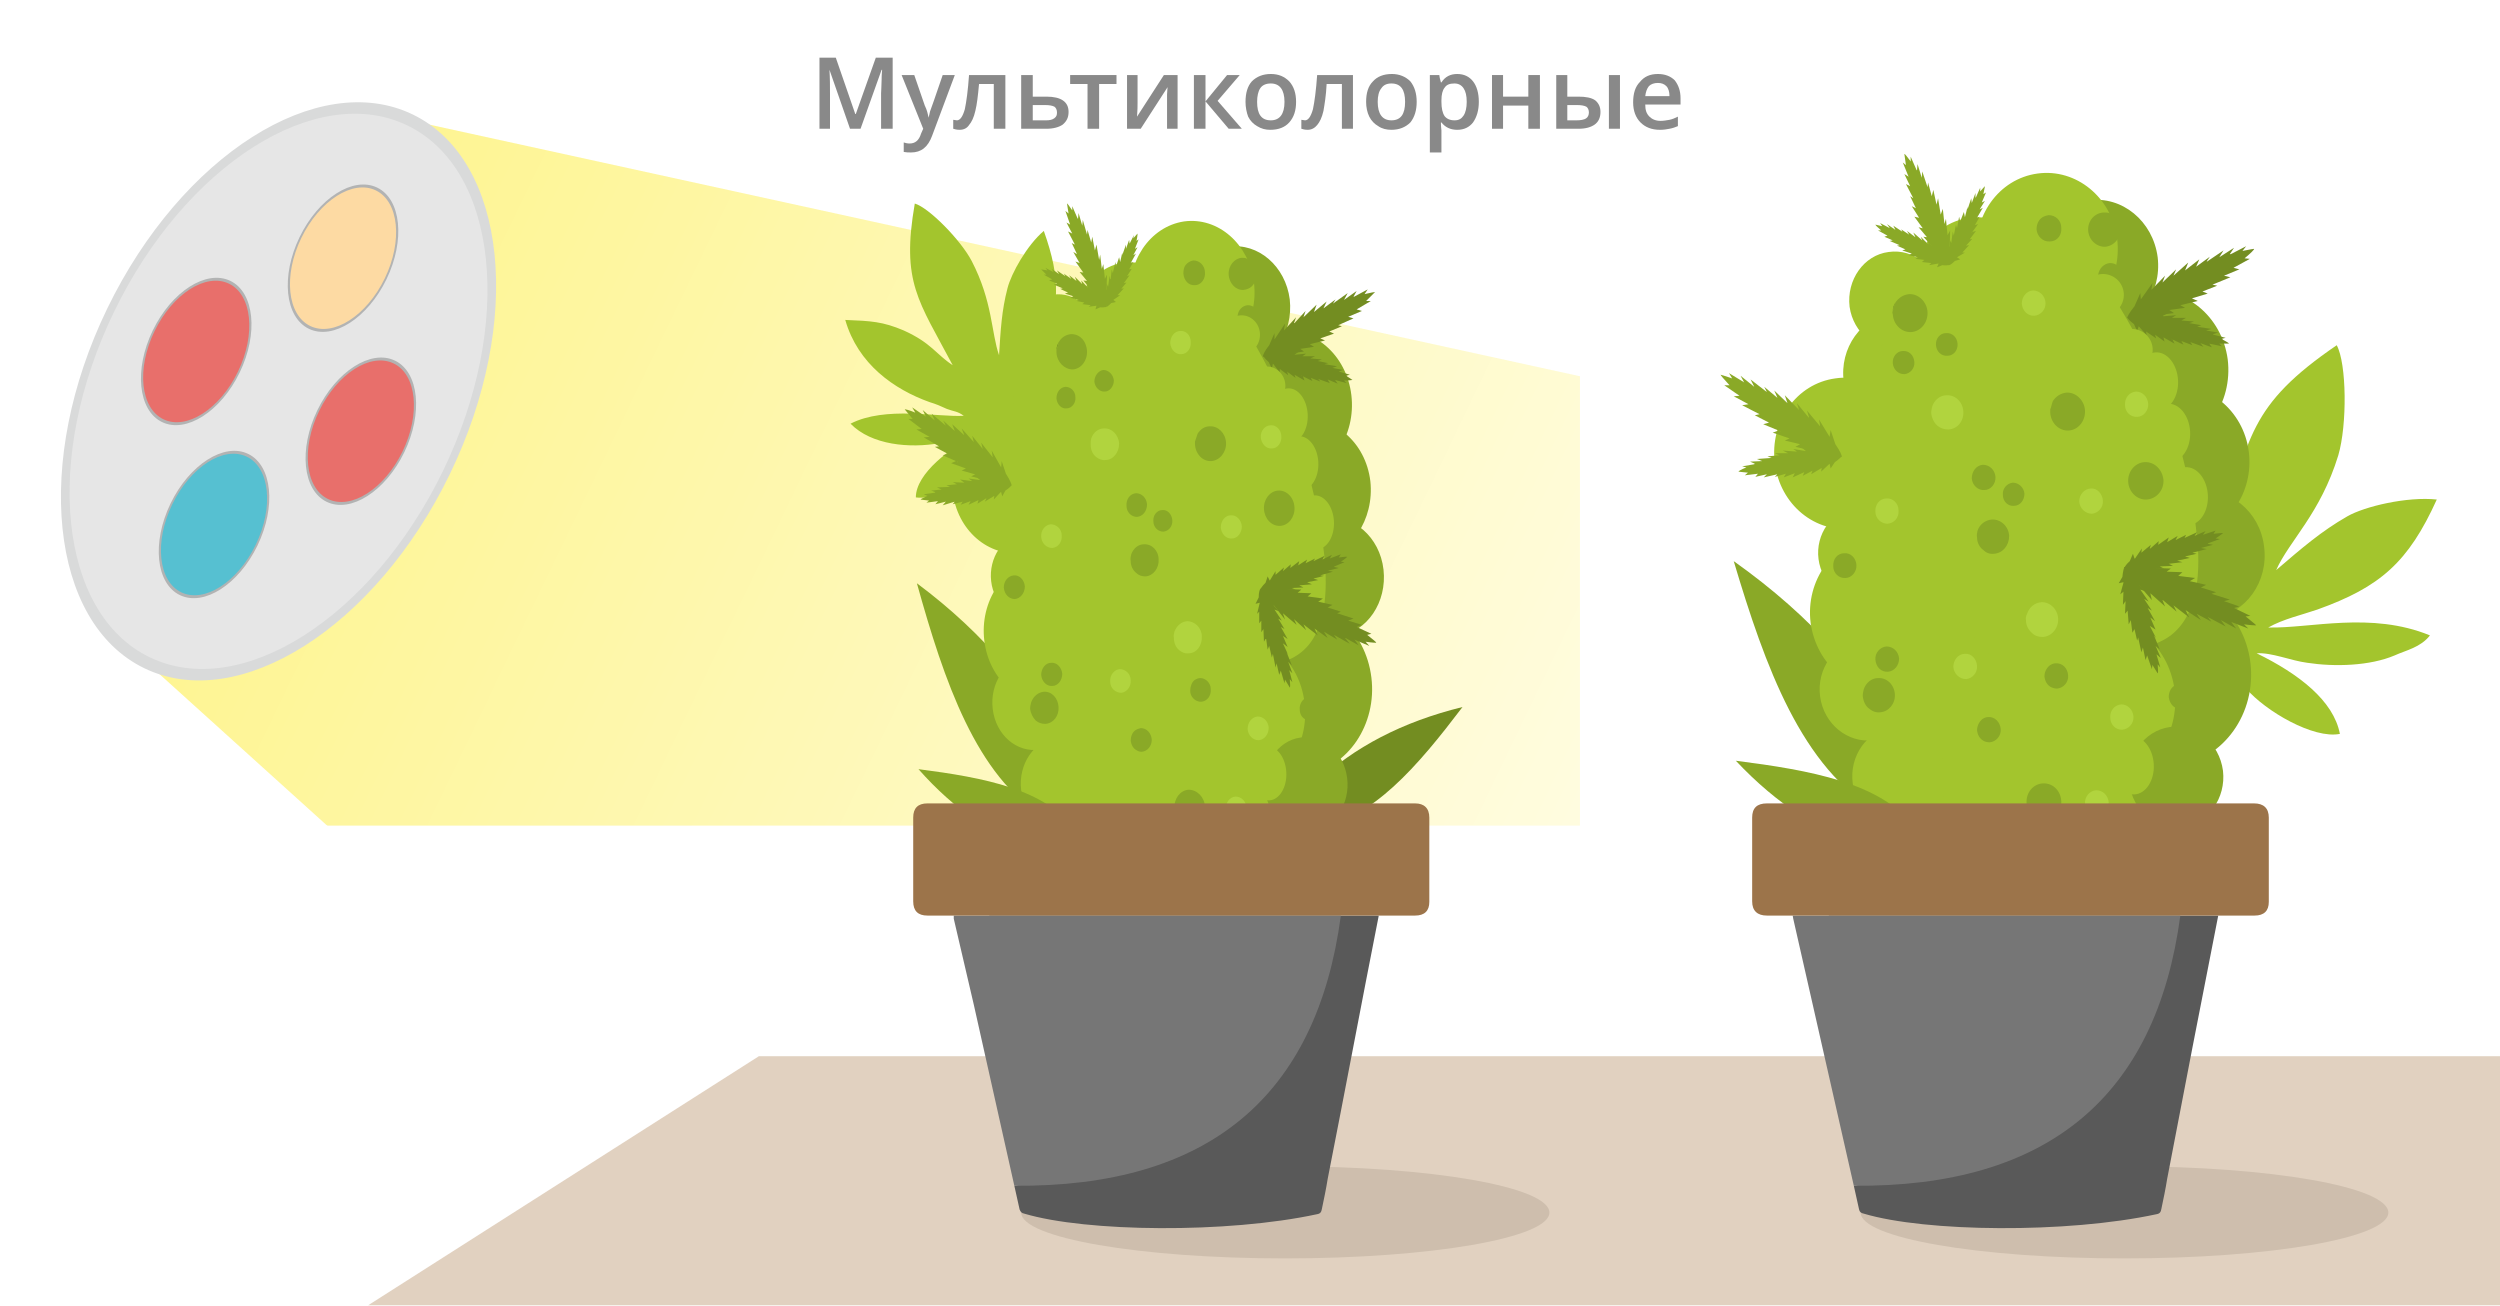 <?xml version="1.0" encoding="UTF-8"?>
<!DOCTYPE svg PUBLIC "-//W3C//DTD SVG 1.1//EN" "http://www.w3.org/Graphics/SVG/1.1/DTD/svg11.dtd">
<!-- Creator: CorelDRAW 2020 (64-Bit) -->
<svg xmlns="http://www.w3.org/2000/svg" xml:space="preserve" width="630px" height="329px" version="1.1" style="shape-rendering:geometricPrecision; text-rendering:geometricPrecision; image-rendering:optimizeQuality; fill-rule:evenodd; clip-rule:evenodd"
viewBox="0 0 4747 2478"
 xmlns:xlink="http://www.w3.org/1999/xlink"
 xmlns:xodm="http://www.corel.com/coreldraw/odm/2003">
 <defs>
  <style type="text/css">
   <![CDATA[
    .str0 {stroke:#D9DADA;stroke-width:22;stroke-miterlimit:22.926}
    .str1 {stroke:#B2B3B3;stroke-width:22;stroke-miterlimit:22.926}
    .fil12 {fill:none}
    .fil14 {fill:#767676}
    .fil0 {fill:#FDED3F}
    .fil18 {fill:#E86F6B}
    .fil19 {fill:#56C0D1}
    .fil8 {fill:#738D21}
    .fil7 {fill:#8AA927}
    .fil4 {fill:#A3C52D}
    .fil3 {fill:#A3C52D}
    .fil16 {fill:#E6E6E6}
    .fil17 {fill:#FDDAA3}
    .fil20 {fill:#898989;fill-rule:nonzero}
    .fil13 {fill:#595959;fill-rule:nonzero}
    .fil11 {fill:#738D21;fill-rule:nonzero}
    .fil10 {fill:#738D22;fill-rule:nonzero}
    .fil6 {fill:#8AA927;fill-rule:nonzero}
    .fil15 {fill:#9C744A;fill-rule:nonzero}
    .fil9 {fill:#A3C52D;fill-rule:nonzero}
    .fil5 {fill:#B1D43E;fill-rule:nonzero}
    .fil1 {fill:#B2B3B3;fill-opacity:0.502}
    .fil2 {fill:#C4A382;fill-opacity:0.502}
   ]]>
  </style>
   <mask id="id0">
  <linearGradient id="id1" gradientUnits="userSpaceOnUse" x1="3812" y1="2332" x2="-1974" y2="-458">
   <stop offset="0" style="stop-opacity:0; stop-color:white"/>
   <stop offset="1" style="stop-opacity:1; stop-color:white"/>
  </linearGradient>
    <rect style="fill:url(#id1)" x="270" y="219" width="4486" height="2268"/>
   </mask>
 </defs>
 <g id="Слой_x0020_1">
  <polygon class="fil0" style="mask:url(#id0)" points="279,1258 1629,2478 4747,2478 4747,1096 778,228 "/>
  <path class="fil1" d="M2440 2214c277,0 502,39 502,88 0,48 -225,87 -502,87 -276,0 -501,-39 -501,-87 0,-49 225,-88 501,-88z"/>
  <path class="fil1" d="M4034 2214c277,0 501,39 501,88 0,48 -224,87 -501,87 -277,0 -501,-39 -501,-87 0,-49 224,-88 501,-88z"/>
  <polygon class="fil2" points="4747,2478 699,2478 1441,2005 4747,2005 "/>
  <path class="fil3" d="M1605 607c24,84 93,132 160,156 13,4 20,7 33,13 13,5 20,4 32,13 -49,3 -149,-19 -215,15 40,41 113,47 169,37 21,-3 53,-15 66,-13 -43,20 -111,70 -111,116 62,8 142,-68 166,-130l5 12c20,46 10,49 29,44 0,-16 -16,-40 -24,-58 18,0 43,11 69,13 40,3 113,-19 133,-51 -38,-27 -97,-19 -157,4 13,-16 39,-28 57,-42 30,-24 63,-61 76,-98 6,-17 17,-34 14,-56 -79,37 -121,116 -162,158 7,-23 20,-46 30,-68 38,-88 40,-141 7,-234 -32,27 -62,81 -69,109 -11,42 -13,79 -16,127 -15,-43 -12,-102 -52,-179 -21,-40 -81,-101 -108,-109 -26,150 7,184 72,307 -32,-21 -40,-42 -93,-66 -40,-17 -62,-18 -111,-20z"/>
  <path class="fil3" d="M4100 728c-56,101 -35,214 9,303 9,17 12,27 20,45 8,18 16,24 20,45 -52,-47 -129,-168 -226,-201 2,77 67,156 131,203 24,17 65,39 77,54 -62,-25 -175,-47 -218,-4 53,68 203,78 285,45l-7 17c-24,62 -36,55 -13,70 16,-15 22,-54 32,-78 17,18 32,53 55,80 37,43 128,96 178,86 -12,-63 -78,-114 -158,-153 28,-2 65,14 96,18 52,8 119,6 166,-14 22,-10 49,-15 67,-38 -112,-46 -227,-13 -307,-15 28,-16 64,-24 93,-34 120,-43 173,-90 227,-209 -56,-6 -137,13 -170,32 -49,28 -86,60 -135,102 25,-56 84,-107 118,-218 17,-58 16,-174 -3,-209 -167,114 -167,177 -219,356 -11,-52 1,-79 -29,-154 -22,-56 -43,-78 -89,-129z"/>
  <g id="_2844108831328">
   <polygon class="fil4" points="2081,1469 2041,1637 2526,1626 2528,1547 2441,1424 "/>
   <path class="fil5" d="M2348 1557c-10,0 -20,-9 -20,-21 -1,-13 7,-23 18,-24 11,0 20,9 21,21 1,13 -8,23 -19,24z"/>
   <path class="fil6" d="M2261 1566c-17,1 -30,-13 -31,-32 -1,-18 11,-34 27,-35 16,0 30,14 31,32 1,18 -11,34 -27,35z"/>
   <path class="fil7" d="M1982 1551c62,-39 75,-75 40,-110 -58,-125 -151,-237 -281,-334 52,187 113,366 241,444z"/>
   <path class="fil8" d="M2497 1572c-32,-44 -31,-73 2,-86 72,-68 164,-116 278,-144 -85,112 -172,215 -280,230z"/>
   <path class="fil6" d="M2604 1286c-11,-90 -84,-154 -163,-142 -79,12 -134,94 -124,184 11,89 84,153 163,141 79,-11 135,-94 124,-183z"/>
   <path class="fil6" d="M2627 1081c-7,-62 -58,-106 -112,-98 -55,8 -93,65 -86,127 7,62 58,105 113,97 54,-8 92,-64 85,-126z"/>
   <path class="fil6" d="M2602 913c-9,-74 -69,-125 -134,-116 -64,10 -110,77 -101,150 9,74 69,126 133,116 65,-9 110,-77 102,-150z"/>
   <path class="fil6" d="M2566 750c-9,-77 -72,-131 -139,-121 -68,10 -115,80 -106,157 9,76 72,130 139,121 68,-10 115,-81 106,-157z"/>
   <path class="fil6" d="M2449 568c-8,-63 -60,-108 -116,-100 -56,8 -95,66 -87,130 7,64 59,109 115,101 56,-9 95,-67 88,-131z"/>
   <path class="fil9" d="M2381 536c-9,-73 -68,-125 -133,-116 -65,10 -110,77 -101,151 9,73 68,125 133,115 65,-9 110,-76 101,-150z"/>
   <path class="fil9" d="M2085 634c-5,-48 -44,-81 -85,-75 -42,6 -71,49 -66,97 6,47 45,81 86,74 42,-6 71,-49 65,-96z"/>
   <path class="fil9" d="M2117 761c-8,-60 -57,-103 -110,-95 -53,8 -90,63 -83,124 7,60 56,103 109,95 54,-8 91,-63 84,-124z"/>
   <path class="fil9" d="M2043 899c-9,-74 -68,-126 -133,-116 -65,9 -110,76 -101,150 8,73 68,125 133,116 65,-10 110,-77 101,-150z"/>
   <path class="fil9" d="M2023 1082c-6,-44 -41,-75 -80,-70 -39,6 -66,47 -61,91 5,44 41,75 80,69 39,-6 66,-46 61,-90z"/>
   <path class="fil9" d="M2109 1181c-9,-75 -70,-128 -136,-119 -67,10 -113,79 -104,154 9,75 70,128 136,118 67,-10 113,-78 104,-153z"/>
   <path class="fil9" d="M2041 1323c-6,-49 -46,-84 -89,-77 -43,6 -73,51 -67,100 6,49 45,83 89,77 43,-6 73,-51 67,-100z"/>
   <path class="fil9" d="M2352 1259c-15,-124 -116,-211 -225,-195 -110,16 -186,129 -171,253 15,124 115,212 225,196 109,-16 186,-130 171,-254z"/>
   <path class="fil9" d="M2095 1477c-6,-49 -45,-83 -88,-77 -44,6 -74,51 -68,100 6,49 46,84 89,77 43,-6 73,-51 67,-100z"/>
   <path class="fil9" d="M2477 1334c-9,-80 -74,-136 -145,-126 -70,10 -120,84 -110,164 10,80 74,136 145,126 70,-11 120,-84 110,-164z"/>
   <path class="fil9" d="M2246 1288c-15,2 -30,4 -44,1 -47,-11 -70,-73 -110,-102 -27,-20 -60,-24 -88,-41 -48,-30 -73,-95 -75,-158 -1,-62 17,-123 34,-182 13,-43 26,-86 39,-129 23,-77 57,-165 127,-178 26,-4 53,3 79,3 19,1 39,-2 57,4 19,7 34,25 48,43 110,142 181,322 202,509 6,65 3,141 -43,179 -24,20 -54,25 -84,29 -47,7 -95,14 -142,22z"/>
   <path class="fil10" d="M2006 664c0,-6 2,-11 5,-16 -2,6 -3,11 -5,16z"/>
   <path class="fil11" d="M2503 643c0,0 1,0 1,-1l0 0 -1 1zm73 -56l27 -16 -9 0c10,-10 17,-17 17,-17 -1,0 -8,1 -20,4l6 -9 -26 14 -1 0 6 -11 -24 17 0 0 7 -13 -28 20 0 0 5 -8 -23 17 0 0 6 -13 -24 20 5 -14 -25 24 4 -12 -21 23 -1 0 4 -11 -23 25 2 -13 -20 30 0 -12 -10 23c-9,11 -12,19 -12,21 0,1 7,3 19,2l15 7 -3 -12 0 0 26 4 -6 -6 27 -4 -7 -5 0 0 26 -4 -8 -5 29 -7 -9 -4 26 -9 -9 -4 24 -10 -7 -2 29 -13 -10 -3 26 -11 -10 -3z"/>
   <path class="fil11" d="M2471 713l1 0 0 1 -1 -1zm64 8l22 6 -5 -5c10,0 16,-1 16,-1 0,0 -4,-3 -12,-8l7 -2 -21 -6 0 0 8 -3 -20 -4 0 0 9 -3 -24 -4 0 0 7 -2 -20 -4 0 0 8 -3 -22 -2 9 -4 -24 0 7 -5 -21 2 -1 0 7 -5 -23 2 6 -6 -23 6 5 -7 -16 8c-9,1 -15,4 -15,5 0,0 3,5 10,11l6 12 2 -9 1 1 12 16 0 -7 16 12 -2 -7 1 1 15 11 -2 -6 19 11 -3 -8 18 9 -3 -6 18 7 -4 -5 22 8 -4 -7 19 8 -5 -7z"/>
   <path class="fil6" d="M1817 876l1 0 1 2 -2 -2zm-77 -61l25 14 -11 1 29 17 -8 1 24 13 -9 3 25 11 -9 4 28 10 -8 4 25 7 1 0 -8 4 27 7 -7 5 26 -1 1 0 -5 11 16 -5c12,3 19,1 19,0 0,-1 -3,-10 -11,-22l-8 -24 -1 12 -18 -32 2 13 -22 -28 3 12 0 0 -20 -25 3 12 -23 -26 5 13 -23 -21 5 13 0 0 -22 -20 5 10 -1 -1 -26 -22 6 13 0 0 -23 -20 6 12 -1 0 -25 -17 6 10c-12,-5 -20,-7 -20,-6 0,0 6,7 15,18l-8 0 25 19 -10 1z"/>
   <path class="fil6" d="M1844 951l0 0 2 -1 -2 1zm-68 6l20 -5 -6 7 23 -7 -4 5 19 -5 -4 6 19 -7 -4 7 19 -9 -2 7 16 -10 1 0 -3 6 18 -11 -1 7 13 -14 1 0 2 8 6 -11c8,-5 11,-9 11,-10 0,-1 -5,-4 -15,-7l-14 -9 4 7 -23 -8 6 6 -23 -4 6 5 0 0 -22 -3 7 5 -23 -3 8 6 -22 -1 8 4 0 0 -20 2 7 3 -1 0 -24 1 9 4 0 0 -20 2 8 3 -1 1 -21 3 7 3c-8,4 -13,6 -13,7 0,0 6,1 16,2l-5 4 22 -3 -5 6z"/>
   <path class="fil6" d="M2051 500l0 1c0,0 0,1 1,1l-1 -2zm-26 -78l11 21 -8 -4 13 25 -6 -3 10 21 -7 -4 12 21 -8 -3 15 21 -7 -1 14 17 0 0 -7 -1 15 18 -7 0 18 13 0 0 -7 5 12 5c7,8 12,10 12,10 1,-1 3,-8 2,-20l5 -20 -6 7 1 -29 -4 8 -3 -28 -3 9 0 -1 -3 -26 -2 10 -5 -29 -3 11 -5 -26 -2 11 0 0 -7 -24 -1 9 0 0 -8 -28 -1 11 0 0 -7 -24 -1 11 -1 -1 -10 -23 0 8c-6,-9 -10,-14 -10,-13 0,0 1,7 3,19l-6 -5 9 26 -7 -4z"/>
   <path class="fil6" d="M2039 562l0 0 1 1 -1 -1zm-47 -30l15 6 -6 2 17 7 -5 1 15 7 -6 2 16 5 -6 3 17 4 -5 2 15 3 0 0 -4 3 16 2 -4 3 15 -2 0 0 -2 7 9 -4c7,1 11,-1 11,-1 0,-1 -2,-6 -7,-12l-6 -14 0 7 -12 -17 2 7 -14 -14 3 7 -1 -1 -12 -13 2 7 -14 -14 3 8 -14 -11 4 7 0 0 -14 -10 3 5 0 0 -16 -11 4 7 0 0 -14 -10 4 7 -1 -1 -15 -8 4 5c-7,-1 -12,-2 -12,-2 0,0 4,4 10,10l-5 0 16 9 -6 2z"/>
   <path class="fil6" d="M2138 526l1 -1 0 0 -1 1zm17 -54l7 -18 -4 3c2,-9 2,-14 2,-14 0,0 -3,3 -8,9l1 -6 -8 16 0 1 -1 -8 -6 17 0 0 0 -8 -7 20 0 0 0 -5 -4 18 0 0 -2 -9 -6 18 -1 -9 -5 21 -2 -7 -2 18 -1 1 -1 -7 -3 21 -3 -7 0 21 -4 -5 3 15c-1,8 0,13 1,14 0,1 3,-1 9,-7l9 -2 -5 -4 0 0 13 -9 -5 0 12 -13 -6 1 1 0 10 -12 -5 1 11 -15 -5 2 9 -14 -5 1 8 -14 -5 2 10 -18 -5 3 8 -15 -5 3z"/>
   <path class="fil11" d="M2501 1142l0 -1c-1,0 -1,0 -2,0l2 1zm85 44l-26 -8 10 -4 -31 -10 7 -3 -25 -8 9 -5 -27 -6 9 -6 -29 -4 7 -6 -26 -1 0 0 7 -6 -28 -1 6 -7 -25 7 -1 0 3 -12 -15 8c-12,0 -18,3 -18,4 -1,2 3,9 13,20l12 22 0 -12 22 28 -4 -12 26 22 -5 -11 1 1 22 20 -5 -11 27 21 -6 -13 25 18 -7 -12 0 0 25 15 -6 -9 0 0 30 17 -9 -11 1 0 25 14 -8 -11 2 1 26 11 -7 -8c13,2 20,2 20,2 1,-1 -6,-6 -17,-15l8 -2 -28 -13 10 -4z"/>
   <path class="fil11" d="M2463 1073l0 1 -1 0 1 -1zm66 -20l-18 9 4 -7 -21 10 3 -5 -18 9 3 -7 -17 11 2 -8 -17 13 1 -7 -15 13 0 0 2 -7 -16 14 0 -7 -11 18 0 0 -4 -8 -4 12c-7,7 -10,12 -9,12 0,1 6,3 15,4l16 6 -5 -6 23 3 -6 -5 23 -1 -7 -3 0 0 22 -1 -8 -4 24 -2 -9 -4 21 -4 -9 -3 0 0 20 -5 -7 -1 0 0 24 -7 -10 -2 1 0 20 -5 -9 -2 1 -1 19 -8 -7 -1c8,-5 12,-9 12,-9 0,-1 -6,0 -16,1l4 -6 -21 8 4 -7z"/>
   <path class="fil11" d="M2403 1208l1 1 0 0 -1 -1zm29 65l7 24 1 -7c6,10 9,15 9,15 1,0 1,-6 0,-16l5 6 -6 -23 -1 -1 7 7 -8 -22 0 0 7 7 -10 -25 0 0 3 5 -10 -22 0 0 9 7 -9 -21 9 6 -13 -23 7 4 -12 -20 0 0 7 4 -14 -21 8 3 -17 -20 8 1 -14 -10c-6,-9 -11,-13 -12,-13 -1,1 -3,6 -3,16l-6 12 8 -2 0 0 -5 21 4 -4 0 22 4 -5 0 0 0 22 4 -6 1 24 4 -7 3 22 3 -7 5 22 2 -7 5 26 2 -8 5 22 3 -8z"/>
   <path class="fil6" d="M2506 865c-8,1 -16,-7 -16,-16 -1,-10 6,-19 14,-19 9,0 16,7 17,17 0,10 -6,18 -15,18z"/>
   <path class="fil6" d="M2037 701c-16,0 -30,-14 -31,-32 0,-2 0,-3 0,-5 2,-5 3,-10 5,-16 5,-8 13,-13 22,-14 17,-1 30,13 31,32 1,18 -11,34 -27,35z"/>
   <path class="fil6" d="M2098 743c-10,1 -19,-8 -20,-19 0,-11 8,-21 17,-22 10,0 19,9 20,20 0,11 -8,21 -17,21z"/>
   <path class="fil6" d="M2534 1322c-16,0 -30,-14 -30,-32 -1,-18 11,-34 27,-35 16,-1 30,13 31,32 1,18 -11,34 -28,35z"/>
   <path class="fil6" d="M2489 1368c-4,0 -8,-1 -11,-3 -6,-3 -10,-10 -10,-18 -1,-8 3,-16 8,-20 3,-2 7,-3 10,-4 11,0 20,9 21,22 1,12 -8,22 -18,23z"/>
   <path class="fil6" d="M1927 1137c-11,0 -20,-9 -21,-22 0,-12 8,-22 19,-23 11,-1 20,9 21,21 0,12 -8,23 -19,24z"/>
   <path class="fil6" d="M1985 1374c-7,0 -13,-2 -18,-6 -6,-6 -10,-14 -11,-23 0,-4 1,-8 2,-12 4,-11 13,-19 24,-20 15,-1 27,12 28,29 1,17 -10,31 -25,32z"/>
   <path class="fil6" d="M1998 1302c-11,1 -20,-9 -21,-21 0,-12 8,-23 19,-23 11,-1 20,9 21,21 0,12 -8,23 -19,23z"/>
   <path class="fil6" d="M2538 917c-10,0 -20,-9 -20,-22 -1,-12 7,-22 18,-23 11,-1 20,9 21,21 1,12 -8,23 -19,24z"/>
   <path class="fil6" d="M2368 491c10,4 18,14 19,27 0,7 -2,14 -6,20 -4,7 -11,11 -20,12 -14,1 -27,-12 -28,-29 -1,-17 11,-31 25,-32 4,0 7,0 10,2zm-99 50c-12,1 -21,-9 -22,-22 0,-6 1,-12 4,-16 4,-5 9,-8 15,-9 12,0 22,10 22,23 0,1 0,2 0,4 -1,11 -9,20 -19,20zm98 85c-10,-2 -17,-11 -17,-22 -1,-2 -1,-3 0,-5 1,-11 9,-19 19,-20 4,0 8,1 11,3 6,4 10,11 11,19 1,13 -8,24 -20,25 -1,0 -3,0 -4,0z"/>
   <path class="fil6" d="M2025 775c-10,1 -18,-8 -19,-19 0,-12 7,-21 17,-22 10,0 19,8 19,20 1,11 -7,21 -17,21z"/>
   <path class="fil6" d="M2159 981c-11,0 -20,-9 -20,-21 -1,-13 7,-23 18,-24 11,0 20,9 21,21 0,13 -8,23 -19,24z"/>
   <path class="fil6" d="M2209 1009c-10,0 -19,-8 -19,-20 -1,-11 7,-21 17,-21 10,-1 18,8 19,19 1,12 -7,21 -17,22z"/>
   <path class="fil6" d="M2300 875c-16,1 -30,-13 -31,-32 0,-1 0,-3 0,-5 2,-5 3,-10 5,-15 5,-8 13,-14 23,-14 16,-1 30,13 31,31 1,18 -12,34 -28,35z"/>
   <path class="fil6" d="M2175 1094c-7,0 -13,-2 -18,-7 -6,-5 -10,-13 -10,-22 -1,-5 0,-9 1,-13 4,-11 13,-19 24,-19 15,-1 28,12 28,29 1,16 -10,31 -25,32z"/>
   <path class="fil6" d="M2168 1427c-4,0 -7,-1 -10,-3 -6,-3 -10,-10 -11,-18 0,-8 3,-16 9,-20 3,-2 6,-3 10,-4 11,0 20,9 21,22 0,12 -8,22 -19,23z"/>
   <path class="fil6" d="M2281 1332c-4,0 -8,-1 -11,-3 -6,-4 -10,-10 -10,-18 0,-8 3,-16 8,-20 3,-2 7,-4 11,-4 10,0 20,9 20,21 1,13 -7,23 -18,24z"/>
   <path class="fil7" d="M2042 1577c-24,45 -47,58 -71,37 -83,-25 -159,-77 -227,-154 124,16 243,38 298,117z"/>
   <path class="fil6" d="M2558 1477c-6,-49 -46,-84 -89,-77 -43,6 -73,51 -67,100 6,49 45,83 89,77 43,-6 73,-51 67,-100z"/>
   <path class="fil6" d="M2431 998c-17,1 -30,-14 -31,-32 -1,-18 11,-34 27,-35 16,-1 30,13 31,32 1,18 -11,34 -27,35z"/>
   <circle class="fil4" transform="matrix(2.177 -0.121 0.114 2.305 2405.8 732.436)" r="16"/>
   <circle class="fil4" transform="matrix(2.177 -0.121 0.159 3.206 2468.4 879.123)" r="16"/>
   <circle class="fil4" transform="matrix(2.177 -0.121 0.159 3.206 2498.06 991.438)" r="16"/>
   <circle class="fil4" transform="matrix(2.177 -0.121 0.159 3.206 2448.22 788.209)" r="16"/>
   <path class="fil5" d="M2243 672c-11,1 -20,-9 -21,-21 0,-12 8,-23 19,-23 11,-1 20,8 20,21 1,12 -7,23 -18,23z"/>
   <path class="fil5" d="M2415 851c-11,1 -20,-9 -21,-21 -1,-12 8,-23 19,-23 10,-1 20,9 20,21 1,12 -7,23 -18,23z"/>
   <path class="fil5" d="M2390 1405c-11,0 -20,-9 -21,-21 0,-13 8,-23 19,-24 11,0 20,9 21,21 0,13 -8,23 -19,24z"/>
   <path class="fil5" d="M2129 1315c-11,0 -21,-9 -21,-21 -1,-13 8,-23 18,-24 11,0 21,9 21,21 1,13 -8,23 -18,24z"/>
   <path class="fil5" d="M1998 1040c-11,0 -20,-9 -21,-21 -1,-13 8,-23 18,-24 11,0 21,9 21,21 1,13 -7,23 -18,24z"/>
   <path class="fil5" d="M2339 1022c-11,1 -20,-9 -21,-21 0,-12 8,-23 19,-23 11,-1 20,9 21,21 0,12 -8,23 -19,23z"/>
   <path class="fil5" d="M2099 873c-6,1 -13,-2 -18,-6 -6,-5 -10,-13 -10,-23 0,-4 0,-8 1,-12 4,-11 13,-19 24,-19 15,-1 28,12 29,29 0,16 -11,31 -26,31z"/>
   <path class="fil5" d="M2257 1240c-7,1 -13,-2 -18,-6 -6,-5 -10,-13 -10,-23 -1,-4 0,-8 1,-12 4,-11 13,-19 24,-20 15,0 28,13 28,29 1,17 -10,32 -25,32z"/>
   <circle class="fil4" transform="matrix(2.177 -0.121 0.114 2.305 2357.58 635.163)" r="16"/>
   <circle class="fil4" transform="matrix(2.177 -0.121 0.159 3.206 2407.64 1467.97)" r="16"/>
  </g>
  <rect class="fil12" width="4747" height="2478"/>
  <path class="fil13" d="M1878 1738l740 0c-33,167 -64,333 -97,500 -3,19 -7,38 -11,57 -1,6 -3,9 -9,10 -171,37 -439,34 -556,-1 -5,-1 -7,-3 -9,-8l-10 -45c59,-7 95,-71 66,-125 -2,-4 -4,-10 -6,-13 -1,-7 -2,-13 -5,-19 -1,-12 -8,-30 -12,-42 -2,-11 -4,-21 -8,-31 -5,-19 -2,-39 -6,-58 -1,-6 -1,-15 -2,-21 -1,-11 -6,-35 -11,-45 -3,-10 -7,-21 -10,-31 -3,-9 -6,-16 -8,-25 -2,-9 -5,-17 -7,-26 -2,-6 -4,-12 -5,-18 -3,-24 -15,-45 -34,-59z"/>
  <path class="fil14" d="M1926 2251c367,3 574,-168 620,-513l-735 0 0 6 38 163 77 344zm-43 -474c8,40 15,80 23,119l57 291c3,15 5,29 6,44l-120 -461c10,0 19,-1 28,0 2,0 5,5 6,7zm23 119c-8,-39 -15,-79 -23,-119 -1,-2 -4,-7 -6,-7 -9,-1 -18,0 -28,0l120 461c-1,-15 -3,-29 -6,-44l-57 -291z"/>
  <path class="fil15" d="M2225 1553c0,0 0,0 0,0 -68,0 -137,0 -206,0 -83,0 -166,0 -250,0 -10,0 -17,6 -17,14 0,9 7,14 17,14 12,1 24,0 35,0 107,0 214,0 321,0 100,0 201,0 302,0 85,1 169,1 254,1 10,0 17,-7 17,-15 0,-9 -6,-13 -17,-13 -22,-1 -44,-1 -66,-1 -130,0 -260,0 -390,0zm438 -28l-21 0 -1 0c-15,0 -29,0 -43,0 -148,0 -295,0 -442,0 -132,0 -263,0 -395,0 -18,0 -27,9 -27,27 0,23 0,47 0,70l0 22c0,22 0,44 0,67 0,18 9,27 27,27 54,0 107,0 161,0 101,0 595,0 696,0 0,0 31,0 69,0 18,0 27,-9 27,-26 0,-54 0,-107 0,-160 0,-18 -10,-27 -27,-27 -8,0 -15,0 -23,0l-1 0z"/>
  <g id="_2844108856768">
   <circle class="fil16 str0" transform="matrix(0.587 0.284 -0.46 0.949 528.868 742.609)" r="543"/>
   <circle class="fil17 str1" transform="matrix(0.149 0.072 -0.117 0.242 651.355 489.774)" r="543"/>
   <circle class="fil18 str1" transform="matrix(-0.117 0.242 -0.149 -0.072 685.164 818.327)" r="543"/>
   <circle class="fil19 str1" transform="matrix(0.149 0.072 -0.117 0.242 406.387 995.432)" r="543"/>
   <circle class="fil18 str1" transform="matrix(-0.117 0.242 -0.149 -0.072 372.579 666.894)" r="543"/>
  </g>
  <path class="fil20" d="M1614 244l-39 -112 0 0c1,16 1,32 1,46l0 66 -20 0 0 -135 31 0 37 107 1 0 38 -107 32 0 0 135 -22 0 0 -67c0,-6 1,-15 1,-26 0,-11 1,-17 1,-19l-1 0 -40 112 -20 0z"/>
  <path id="1" class="fil20" d="M1712 142l24 0 20 58c4,8 6,16 7,23l0 0c1,-3 2,-7 3,-12 2,-5 10,-28 24,-69l23 0 -43 115c-8,22 -21,32 -40,32 -5,0 -9,0 -14,-1l0 -18c3,1 7,2 11,2 11,0 18,-6 22,-19l4 -9 -41 -102z"/>
  <path id="2" class="fil20" d="M1909 244l-22 0 0 -85 -28 0c-2,22 -4,39 -7,51 -3,13 -7,21 -12,27 -4,6 -10,9 -18,9 -5,0 -9,-1 -12,-2l0 -17c2,0 5,1 7,1 6,0 11,-7 15,-21 3,-14 6,-36 8,-65l69 0 0 102z"/>
  <path id="3" class="fil20" d="M1961 183l26 0c28,0 42,10 42,29 0,11 -4,18 -11,24 -7,5 -18,8 -31,8l-48 0 0 -102 22 0 0 41zm46 30c0,-5 -2,-9 -5,-11 -4,-2 -10,-3 -17,-3l-24 0 0 29 25 0c7,0 12,-1 16,-4 4,-3 5,-6 5,-11z"/>
  <polygon id="4" class="fil20" points="2120,142 2120,159 2087,159 2087,244 2065,244 2065,159 2032,159 2032,142 "/>
  <path id="5" class="fil20" d="M2160 142l0 52c0,6 0,15 -1,27l51 -79 26 0 0 102 -20 0 0 -51c0,-3 0,-8 0,-14 0,-6 1,-11 1,-14l-51 79 -26 0 0 -102 20 0z"/>
  <polygon id="6" class="fil20" points="2330,142 2354,142 2312,191 2358,244 2333,244 2289,192 2289,244 2267,244 2267,142 2289,142 2289,192 "/>
  <path id="7" class="fil20" d="M2461 193c0,16 -4,29 -13,39 -8,9 -20,14 -36,14 -9,0 -17,-2 -25,-7 -7,-4 -13,-10 -17,-18 -3,-8 -5,-18 -5,-28 0,-17 4,-30 12,-39 9,-9 21,-14 36,-14 15,0 26,5 35,14 9,10 13,23 13,39zm-74 0c0,23 8,35 26,35 17,0 26,-12 26,-35 0,-23 -9,-35 -26,-35 -9,0 -16,3 -20,9 -4,6 -6,15 -6,26z"/>
  <path id="8" class="fil20" d="M2569 244l-21 0 0 -85 -29 0c-1,22 -4,39 -6,51 -3,13 -7,21 -12,27 -5,6 -11,9 -18,9 -5,0 -9,-1 -12,-2l0 -17c2,0 5,1 7,1 6,0 11,-7 15,-21 3,-14 6,-36 8,-65l68 0 0 102z"/>
  <path id="9" class="fil20" d="M2690 193c0,16 -4,29 -12,39 -9,9 -21,14 -36,14 -9,0 -18,-2 -25,-7 -7,-4 -13,-10 -17,-18 -4,-8 -6,-18 -6,-28 0,-17 4,-30 13,-39 8,-9 20,-14 36,-14 14,0 26,5 35,14 8,10 12,23 12,39zm-74 0c0,23 9,35 26,35 18,0 26,-12 26,-35 0,-23 -8,-35 -26,-35 -9,0 -15,3 -19,9 -5,6 -7,15 -7,26z"/>
  <path id="10" class="fil20" d="M2767 246c-13,0 -23,-5 -30,-14l-1 0c0,8 1,14 1,15l0 42 -22 0 0 -147 18 0c0,2 1,7 3,14l1 0c7,-11 17,-16 30,-16 13,0 23,5 30,14 7,9 11,22 11,39 0,16 -4,29 -11,39 -7,9 -17,14 -30,14zm-5 -88c-9,0 -15,2 -19,8 -4,5 -6,13 -6,24l0 3c0,12 2,21 6,27 4,5 10,8 19,8 8,0 13,-3 17,-9 4,-6 6,-15 6,-26 0,-12 -2,-20 -6,-26 -4,-6 -10,-9 -17,-9z"/>
  <polygon id="11" class="fil20" points="2854,142 2854,183 2902,183 2902,142 2924,142 2924,244 2902,244 2902,200 2854,200 2854,244 2833,244 2833,142 "/>
  <path id="12" class="fil20" d="M2976 183l21 0c14,0 25,2 32,7 6,5 10,12 10,22 0,11 -4,19 -11,24 -7,5 -17,8 -31,8l-42 0 0 -102 21 0 0 41zm41 30c0,-5 -2,-9 -5,-11 -4,-2 -10,-3 -17,-3l-19 0 0 29 17 0c8,0 15,-1 19,-4 3,-2 5,-6 5,-11zm59 31l-21 0 0 -102 21 0 0 102z"/>
  <path id="13" class="fil20" d="M3152 246c-16,0 -28,-5 -37,-14 -9,-9 -14,-22 -14,-38 0,-17 4,-30 13,-39 8,-10 19,-15 34,-15 13,0 24,4 32,12 7,9 11,20 11,34l0 12 -67 0c0,10 2,17 8,23 5,5 12,8 21,8 6,0 11,-1 17,-2 5,-1 10,-3 16,-6l0 18c-5,2 -10,4 -16,5 -5,1 -11,2 -18,2zm-4 -89c-7,0 -13,2 -17,6 -4,5 -6,11 -7,19l46 0c0,-8 -2,-15 -6,-19 -4,-4 -9,-6 -16,-6z"/>
  <polygon class="fil4" points="3679,1455 3634,1634 4184,1623 4187,1538 4088,1405 "/>
  <path class="fil5" d="M3983 1548c-13,1 -23,-9 -24,-22 -1,-14 9,-25 21,-26 13,0 23,10 24,23 0,13 -9,25 -21,25z"/>
  <path class="fil6" d="M3883 1558c-18,1 -34,-14 -35,-34 -1,-20 13,-36 31,-37 19,-1 34,14 35,34 1,19 -13,36 -31,37z"/>
  <path class="fil7" d="M3567 1542c70,-41 85,-81 44,-118 -64,-134 -171,-254 -319,-359 60,201 129,393 275,477z"/>
  <path class="fil6" d="M4273 1257c-12,-96 -95,-164 -185,-152 -90,13 -153,101 -141,197 13,97 96,165 185,152 90,-12 153,-100 141,-197z"/>
  <path class="fil6" d="M4299 1037c-8,-66 -65,-113 -128,-105 -62,9 -105,70 -97,136 9,67 66,114 128,105 62,-8 106,-69 97,-136z"/>
  <path class="fil6" d="M4270 857c-10,-78 -78,-134 -151,-124 -74,10 -125,82 -115,161 10,79 78,135 151,125 74,-11 125,-83 115,-162z"/>
  <path class="fil6" d="M4230 682c-11,-82 -81,-140 -158,-129 -77,10 -131,85 -120,168 10,82 81,140 158,130 77,-11 130,-86 120,-169z"/>
  <path class="fil6" d="M4097 488c-9,-69 -68,-117 -131,-108 -64,9 -109,71 -100,140 9,68 67,116 131,107 64,-8 108,-71 100,-139z"/>
  <path class="fil9" d="M4020 453c-10,-79 -78,-134 -151,-124 -74,10 -125,82 -115,161 10,79 77,134 151,124 74,-10 125,-82 115,-161z"/>
  <path class="fil9" d="M3684 558c-6,-51 -50,-87 -98,-80 -47,6 -80,53 -74,104 7,50 51,86 98,80 47,-7 80,-53 74,-104z"/>
  <path class="fil9" d="M3720 695c-9,-65 -64,-111 -125,-102 -60,8 -103,67 -94,132 8,65 64,111 124,102 60,-8 103,-67 95,-132z"/>
  <path class="fil9" d="M3636 842c-10,-79 -78,-135 -151,-124 -74,10 -125,82 -115,161 10,79 77,134 151,124 73,-10 125,-82 115,-161z"/>
  <path class="fil9" d="M3613 1039c-6,-48 -47,-81 -91,-75 -44,6 -75,50 -69,97 6,47 47,81 91,74 44,-6 75,-49 69,-96z"/>
  <path class="fil9" d="M3711 1145c-11,-81 -80,-138 -155,-127 -75,10 -128,84 -118,164 11,81 80,138 155,127 75,-10 128,-84 118,-164z"/>
  <path class="fil9" d="M3634 1297c-7,-52 -52,-89 -101,-83 -49,7 -84,55 -77,108 7,52 52,89 101,83 49,-7 83,-55 77,-108z"/>
  <path class="fil9" d="M3986 1229c-17,-133 -131,-227 -255,-210 -124,17 -211,139 -194,272 16,133 131,227 255,210 124,-17 211,-139 194,-272z"/>
  <path class="fil9" d="M3695 1463c-6,-53 -52,-90 -101,-83 -49,7 -83,55 -76,107 6,53 52,90 101,83 49,-7 83,-55 76,-107z"/>
  <path class="fil9" d="M4129 1309c-11,-85 -85,-146 -165,-135 -80,11 -136,90 -125,176 11,85 85,146 165,135 80,-11 136,-90 125,-176z"/>
  <path class="fil9" d="M3866 1259c-16,3 -34,5 -50,2 -53,-12 -79,-78 -125,-110 -30,-20 -68,-25 -99,-43 -56,-32 -84,-103 -85,-170 -2,-67 18,-132 38,-195 15,-46 30,-93 44,-139 26,-82 65,-176 145,-190 29,-5 60,2 90,3 21,0 43,-3 64,4 22,8 39,27 55,46 125,152 206,345 228,546 8,69 4,151 -48,192 -27,21 -62,26 -95,31 -54,8 -108,16 -162,23z"/>
  <path class="fil10" d="M3594 590c0,-6 2,-12 5,-16 -2,5 -4,11 -5,16z"/>
  <path class="fil11" d="M4158 568c0,0 1,0 2,-1l0 0 -2 1zm83 -60l31 -17 -10 -1c12,-10 19,-17 18,-18 0,0 -8,1 -22,4l7 -9 -29 15 -2 0 8 -12 -28 18 0 0 8 -13 -31 21 -1 0 6 -9 -26 19 0 0 6 -14 -27 21 6 -15 -28 25 5 -12 -25 24 -1 1 5 -13 -26 27 2 -13 -22 31 -1 -12 -11 25c-10,12 -14,21 -14,22 0,1 8,3 22,2l17 8 -4 -13 0 0 30 5 -7 -7 31 -4 -9 -6 1 0 29 -4 -9 -5 33 -8 -11 -5 30 -9 -10 -4 28 -11 -9 -2 34 -14 -12 -3 29 -12 -11 -3z"/>
  <path class="fil11" d="M4122 643l1 0 1 1 -2 -1zm73 9l24 5 -5 -5c11,0 18,0 18,0 1,-1 -5,-4 -14,-9l8 -2 -23 -6 -1 -1 10 -3 -23 -4 0 0 10 -3 -27 -4 0 0 8 -3 -23 -4 0 0 9 -3 -24 -2 9 -5 -27 0 8 -5 -24 2 -1 -1 8 -4 -26 1 7 -5 -26 5 5 -7 -17 8c-11,2 -17,5 -18,6 0,1 3,5 12,12l6 13 3 -9 0 0 15 17 -1 -7 19 13 -2 -7 0 0 18 13 -2 -8 21 12 -4 -8 21 10 -4 -7 21 8 -4 -6 25 9 -6 -7 22 8 -5 -7z"/>
  <path class="fil6" d="M3379 818l1 0 2 1 -3 -1zm-87 -66l28 15 -12 2 33 17 -9 2 27 14 -11 3 29 12 -11 4 32 11 -9 4 29 7 0 0 -9 5 31 7 -8 6 30 -1 1 0 -5 12 17 -6c14,3 22,2 22,1 1,-2 -3,-11 -12,-24l-9 -27 -2 13 -20 -33 2 13 -25 -30 4 13 -1 0 -22 -27 4 13 -27 -28 5 15 -25 -24 6 14 0 0 -25 -21 5 10 0 0 -31 -24 7 14 0 0 -26 -21 7 13 -1 -1 -28 -17 6 10c-14,-5 -22,-7 -22,-7 0,1 6,8 17,20l-10 0 29 20 -11 1z"/>
  <path class="fil6" d="M3410 898l0 0 2 0 -2 0zm-77 7l22 -5 -6 6 26 -6 -5 5 21 -6 -4 7 21 -8 -4 8 22 -10 -3 7 19 -10 0 -1 -3 8 20 -12 -1 7 16 -15 0 0 2 9 8 -12c9,-6 12,-10 12,-11 0,-1 -6,-5 -17,-7l-16 -10 4 8 -26 -9 7 6 -26 -4 7 6 0 0 -24 -4 7 5 -27 -2 10 5 -25 0 9 4 0 0 -23 2 8 3 0 0 -28 2 10 4 0 0 -23 1 9 4 -1 1 -23 4 8 2c-10,4 -15,7 -15,8 0,0 7,1 18,2l-6 5 25 -3 -5 6z"/>
  <path class="fil6" d="M3645 415l0 0c0,1 0,1 1,2l-1 -2zm-29 -85l11 23 -8 -4 14 27 -6 -4 11 23 -8 -4 14 22 -9 -2 16 22 -8 -2 16 19 1 0 -8 -1 17 19 -8 0 20 14 0 0 -8 5 14 5c8,9 13,12 14,11 1,-1 3,-8 2,-21l5 -21 -6 7 1 -31 -5 9 -3 -31 -3 10 0 -1 -3 -28 -4 11 -5 -31 -3 12 -6 -28 -3 12 0 0 -7 -26 -1 9 0 0 -10 -30 -1 12 0 0 -8 -26 -1 12 -1 -1 -11 -25 0 9c-7,-9 -11,-15 -12,-14 0,0 1,8 3,21l-6 -5 11 27 -8 -5z"/>
  <path class="fil6" d="M3631 481l0 0 1 1 -1 -1zm-53 -32l16 7 -6 1 19 8 -5 1 16 7 -6 2 18 6 -6 3 18 4 -5 3 17 2 0 0 -5 4 18 2 -4 4 17 -3 1 0 -3 7 10 -4c8,1 12,0 13,-1 0,-1 -3,-6 -8,-13l-7 -14 0 7 -13 -18 1 8 -15 -16 3 7 -1 0 -14 -14 3 7 -17 -15 4 9 -16 -12 4 7 0 0 -15 -10 3 6 0 -1 -18 -12 4 8 0 0 -16 -11 5 7 -1 0 -17 -9 4 6c-8,-2 -13,-3 -13,-3 0,1 4,5 11,11l-6 0 18 10 -6 2z"/>
  <path class="fil6" d="M3744 442l0 -1 1 0 -1 1zm19 -58l8 -19 -5 3c2,-9 3,-15 3,-15 0,0 -4,4 -9,10l0 -7 -8 18 -1 1 0 -9 -7 19 0 0 -1 -9 -7 21 0 1 0 -6 -5 20 0 0 -2 -10 -7 18 -2 -9 -4 22 -2 -7 -4 20 0 1 -2 -8 -3 22 -3 -7 0 23 -5 -6 3 16c-1,9 0,15 1,16 1,0 5,-2 11,-8l10 -3 -6 -4 0 0 15 -9 -5 0 13 -14 -6 1 0 0 12 -13 -5 1 12 -16 -7 2 11 -15 -6 2 9 -16 -5 2 11 -19 -6 3 10 -16 -6 3z"/>
  <path class="fil11" d="M4156 1103l0 0c-1,-1 -2,-1 -2,-1l2 1zm96 48l-29 -10 11 -3 -35 -11 9 -3 -29 -9 10 -5 -31 -7 10 -6 -32 -4 8 -7 -30 -1 0 0 8 -6 -31 -1 6 -8 -29 7 0 0 3 -12 -17 9c-14,0 -21,2 -21,3 0,2 4,10 16,21l13 25 -1 -13 25 29 -3 -13 28 25 -5 -12 1 0 26 22 -6 -12 30 23 -7 -14 29 19 -8 -12 0 0 28 15 -7 -9 0 0 34 18 -9 -12 0 0 29 16 -9 -12 1 0 31 12 -8 -8c14,2 23,2 23,2 0,-1 -8,-7 -20,-17l9 -1 -31 -15 10 -3z"/>
  <path class="fil11" d="M4113 1030l0 0 -1 0 1 0zm75 -22l-21 9 5 -7 -24 11 3 -6 -20 10 4 -8 -20 12 3 -9 -20 14 1 -7 -16 14 -1 0 2 -7 -18 15 1 -8 -13 19 -1 0 -3 -9 -6 14c-8,7 -10,12 -10,13 1,1 7,3 18,3l18 7 -6 -7 27 4 -8 -5 26 -1 -8 -4 1 0 24 -1 -8 -4 26 -3 -10 -3 24 -5 -9 -3 0 0 22 -5 -8 -2 0 0 27 -7 -11 -2 0 0 23 -6 -10 -2 1 -1 22 -8 -8 -1c9,-6 14,-10 14,-10 0,-1 -7,0 -18,1l4 -6 -24 8 5 -7z"/>
  <path class="fil11" d="M4045 1173l1 2 0 0 -1 -2zm32 71l9 26 1 -8c6,10 10,16 10,16 1,0 1,-6 0,-17l5 6 -7 -24 0 -1 8 7 -10 -23 0 0 8 7 -11 -27 0 0 4 5 -12 -23 0 0 11 7 -10 -23 9 7 -14 -25 8 5 -14 -21 0 -1 8 5 -16 -23 9 3 -19 -21 9 1 -16 -11c-7,-9 -12,-13 -14,-13 0,0 -2,6 -3,17l-7 12 9 -2 0 1 -6 22 6 -5 -1 25 5 -7 0 1 -1 23 5 -6 2 26 4 -8 3 24 4 -7 5 22 2 -6 6 28 3 -9 5 24 3 -9z"/>
  <path class="fil6" d="M4162 806c-10,1 -18,-7 -19,-18 0,-10 7,-19 17,-20 10,0 18,8 19,19 0,10 -7,19 -17,19z"/>
  <path class="fil6" d="M3629 630c-19,1 -34,-15 -35,-34 -1,-2 -1,-4 0,-6 1,-5 3,-11 5,-16 6,-9 15,-15 26,-16 18,-1 34,15 35,34 1,20 -13,37 -31,38z"/>
  <path class="fil6" d="M3698 675c-12,1 -21,-8 -22,-20 -1,-13 8,-23 19,-23 12,-1 21,8 22,20 1,13 -8,23 -19,23z"/>
  <path class="fil6" d="M4194 1296c-18,1 -34,-14 -35,-34 -1,-20 13,-36 31,-37 19,-1 34,14 35,33 1,20 -13,37 -31,38z"/>
  <path class="fil6" d="M4142 1345c-4,1 -8,0 -12,-2 -7,-4 -11,-12 -12,-20 0,-9 4,-17 10,-21 3,-3 7,-4 11,-4 13,-1 23,9 24,22 1,14 -9,25 -21,25z"/>
  <path class="fil6" d="M3504 1097c-12,1 -23,-9 -23,-22 -1,-14 8,-25 21,-25 12,-1 22,9 23,22 1,13 -9,25 -21,25z"/>
  <path class="fil6" d="M3570 1352c-8,1 -15,-2 -21,-7 -7,-5 -11,-14 -12,-24 0,-5 1,-9 2,-13 4,-12 15,-21 27,-21 17,-1 31,13 32,31 1,18 -12,33 -28,34z"/>
  <path class="fil6" d="M3585 1275c-13,1 -23,-9 -24,-23 -1,-13 9,-24 21,-25 13,0 23,10 24,23 0,13 -9,24 -21,25z"/>
  <path class="fil6" d="M4199 861c-13,1 -23,-9 -24,-22 -1,-14 9,-25 21,-26 12,0 23,10 24,23 0,13 -9,25 -21,25z"/>
  <path class="fil6" d="M4005 404c12,5 21,16 21,30 1,8 -2,15 -6,21 -5,7 -13,12 -22,13 -17,1 -32,-13 -33,-31 -1,-18 12,-33 29,-34 4,0 8,0 11,1zm-113 54c-13,1 -24,-10 -25,-23 0,-7 2,-13 5,-17 4,-6 11,-9 18,-10 13,0 24,10 24,24 0,2 0,3 0,5 -1,12 -10,21 -22,21zm111 91c-10,-2 -18,-11 -19,-23 0,-2 0,-3 0,-5 2,-12 11,-21 22,-22 5,0 9,1 12,3 7,4 12,12 13,21 1,14 -9,26 -22,27 -2,0 -4,0 -6,-1z"/>
  <path class="fil6" d="M3616 710c-12,0 -21,-9 -22,-21 -1,-12 8,-23 19,-23 12,-1 21,8 22,21 1,12 -8,22 -19,23z"/>
  <path class="fil6" d="M3768 930c-12,1 -23,-9 -24,-22 0,-14 9,-25 21,-26 13,0 23,10 24,23 1,13 -9,25 -21,25z"/>
  <path class="fil6" d="M3824 960c-11,1 -21,-8 -21,-21 -1,-12 8,-22 19,-23 11,0 21,9 22,21 0,12 -8,23 -20,23z"/>
  <path class="fil6" d="M3928 817c-19,1 -34,-15 -35,-34 0,-2 0,-4 0,-6 2,-5 3,-11 5,-16 6,-9 15,-15 26,-16 18,-1 34,15 35,34 1,20 -13,37 -31,38z"/>
  <path class="fil6" d="M3786 1051c-8,1 -15,-2 -20,-7 -7,-5 -12,-14 -12,-24 -1,-4 0,-9 1,-13 4,-12 15,-20 27,-21 17,-1 32,13 33,31 0,18 -12,33 -29,34z"/>
  <path class="fil6" d="M3778 1409c-4,0 -9,-1 -12,-3 -7,-4 -11,-11 -12,-20 0,-8 4,-16 10,-21 3,-2 7,-4 11,-4 13,-1 23,10 24,23 1,13 -9,24 -21,25z"/>
  <path class="fil6" d="M3906 1307c-4,0 -8,-1 -12,-3 -7,-4 -11,-11 -12,-20 0,-9 4,-16 10,-21 3,-2 7,-4 11,-4 13,-1 23,9 24,23 1,13 -9,24 -21,25z"/>
  <path class="fil7" d="M3634 1569c-26,49 -53,63 -80,41 -95,-28 -180,-83 -258,-166 141,18 276,42 338,125z"/>
  <path class="fil6" d="M4221 1463c-7,-53 -52,-90 -101,-83 -49,7 -83,55 -77,107 7,53 52,90 101,83 49,-7 83,-55 77,-107z"/>
  <path class="fil6" d="M4076 948c-18,1 -34,-14 -35,-34 -1,-19 13,-36 31,-37 19,-1 34,14 36,34 1,20 -14,36 -32,37z"/>
  <circle class="fil4" transform="matrix(2.473 -0.13 0.13 2.473 4047.92 663.772)" r="16"/>
  <circle class="fil4" transform="matrix(2.473 -0.13 0.181 3.439 4119.03 821.146)" r="16"/>
  <circle class="fil4" transform="matrix(2.473 -0.13 0.181 3.439 4152.73 941.644)" r="16"/>
  <circle class="fil4" transform="matrix(2.473 -0.13 0.181 3.439 4096.11 723.608)" r="16"/>
  <path class="fil5" d="M3863 599c-12,1 -23,-9 -24,-23 0,-13 9,-24 21,-25 13,0 23,10 24,23 1,13 -9,24 -21,25z"/>
  <path class="fil5" d="M4058 791c-12,1 -23,-9 -23,-22 -1,-14 8,-25 21,-26 12,0 22,10 23,23 1,13 -9,25 -21,25z"/>
  <path class="fil5" d="M4030 1385c-12,1 -23,-9 -23,-23 -1,-13 8,-24 21,-25 12,0 22,10 23,23 1,13 -9,24 -21,25z"/>
  <path class="fil5" d="M3733 1289c-12,0 -23,-10 -24,-23 0,-13 9,-25 22,-25 12,-1 22,9 23,23 1,13 -9,24 -21,25z"/>
  <path class="fil5" d="M3584 994c-12,0 -23,-10 -23,-23 -1,-13 8,-25 21,-25 12,-1 23,9 23,23 1,13 -8,24 -21,25z"/>
  <path class="fil5" d="M3972 975c-12,0 -23,-10 -24,-23 0,-13 9,-24 22,-25 12,-1 22,10 23,23 1,13 -9,24 -21,25z"/>
  <path class="fil5" d="M3700 815c-8,0 -15,-2 -21,-7 -6,-5 -11,-14 -12,-24 0,-5 1,-9 2,-13 4,-12 15,-21 27,-21 17,-1 31,13 32,31 1,18 -11,33 -28,34z"/>
  <path class="fil5" d="M3879 1209c-8,0 -15,-2 -20,-7 -7,-6 -12,-14 -12,-24 -1,-5 0,-9 2,-13 4,-12 14,-21 27,-22 16,-1 31,13 32,31 1,18 -12,34 -29,35z"/>
  <circle class="fil4" transform="matrix(2.473 -0.13 0.13 2.473 3993.15 559.412)" r="16"/>
  <circle class="fil4" transform="matrix(2.473 -0.13 0.181 3.439 4050.02 1452.9)" r="16"/>
  <path class="fil13" d="M3472 1738l740 0c-33,167 -65,333 -97,500 -3,19 -7,38 -11,57 -1,6 -3,9 -9,10 -171,37 -439,34 -556,-1 -5,-1 -8,-3 -9,-8l-10 -45c59,-7 94,-71 66,-125 -2,-4 -4,-10 -6,-13 -1,-7 -2,-13 -5,-19 -1,-12 -8,-30 -12,-42 -2,-11 -4,-21 -8,-31 -5,-19 -2,-39 -6,-58 -1,-6 -1,-15 -3,-21 0,-11 -5,-35 -10,-45 -4,-10 -7,-21 -11,-31 -2,-9 -6,-16 -8,-25 -1,-9 -4,-17 -7,-26 -1,-6 -3,-12 -4,-18 -3,-24 -16,-45 -34,-59z"/>
  <path class="fil14" d="M3520 2251c367,3 574,-168 620,-513l-736 0 1 6 37 163 78 344zm-44 -474c8,40 16,80 24,119l57 291c3,15 5,29 6,44l-120 -461c10,0 19,-1 28,0 2,0 5,5 5,7zm24 119c-8,-39 -16,-79 -24,-119 0,-2 -3,-7 -5,-7 -9,-1 -18,0 -28,0l120 461c-1,-15 -3,-29 -6,-44l-57 -291z"/>
  <path class="fil15" d="M3819 1553c0,0 0,0 0,0 -68,0 -137,0 -206,0 -83,0 -166,0 -250,0 -11,0 -17,6 -17,14 0,9 6,14 17,14 12,1 23,0 35,0 107,0 214,0 320,0 101,0 202,0 303,0 84,1 169,1 254,1 10,0 17,-7 17,-15 0,-9 -6,-13 -17,-13 -22,-1 -44,-1 -66,-1 -130,0 -260,0 -390,0zm438 -28l-21 0 -2 0c-14,0 -28,0 -43,0 -147,0 -294,0 -441,0 -132,0 -263,0 -395,0 -19,0 -28,9 -28,27 0,23 0,47 0,70l0 22c0,22 0,44 0,67 0,18 10,27 28,27 54,0 107,0 161,0 100,0 595,0 696,0 0,0 30,0 69,0 18,0 27,-9 27,-26 0,-54 0,-107 0,-160 0,-18 -10,-27 -28,-27 -7,0 -15,0 -22,0l-1 0z"/>
 </g>
</svg>
